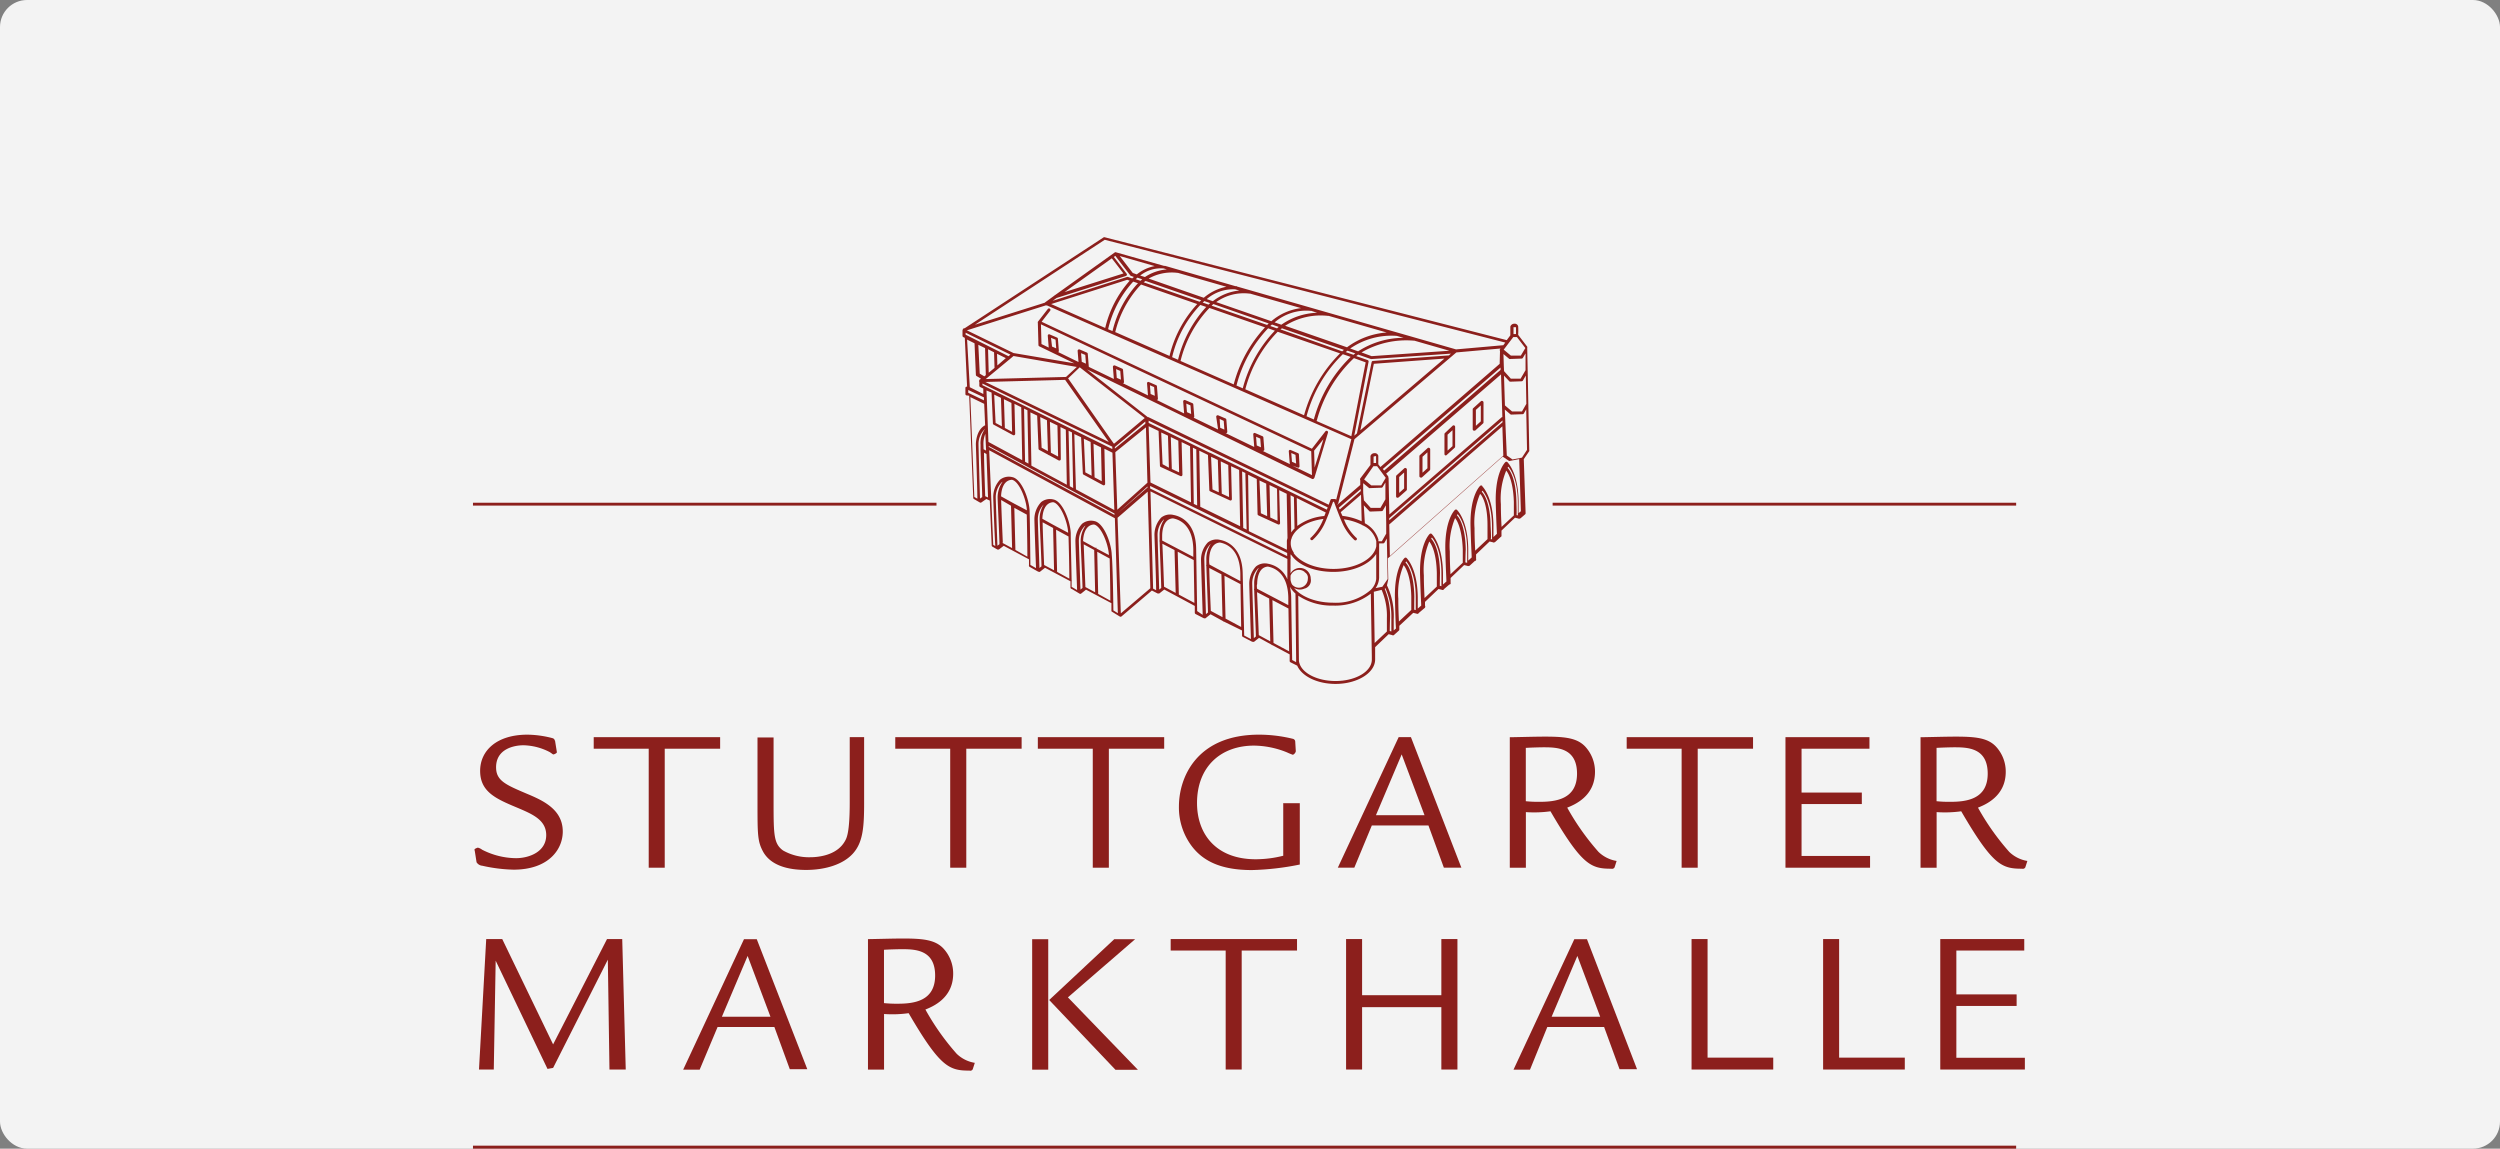 <svg id="Ebene_1" data-name="Ebene 1" xmlns="http://www.w3.org/2000/svg" viewBox="0 0 370 170"><rect x="0" y="0" width="370" height="170" fill="#808080" stroke="none"/><defs><style>.cls-1{fill:#fff;opacity:0.9;}.cls-2,.cls-3{fill:#8c1f1c;}.cls-3{fill-rule:evenodd;}</style></defs><title>Unbenannt-2</title><rect class="cls-1" width="370" height="170" rx="4" ry="4"/><path class="cls-2" d="M82.12,109.65a0.46,0.46,0,0,0-.34-0.4,15.15,15.15,0,0,0-3.72-.52c-4.57,0-7,2.38-7,5.36,0,3.17,2.44,4.17,5.64,5.51,2.13,0.91,4.14,1.77,4.14,4,0,2.47-2.53,3.41-4.48,3.41a11.19,11.19,0,0,1-5-1.25,1.76,1.76,0,0,0-.64-0.31,1.56,1.56,0,0,0-.46.21,0.23,0.23,0,0,0,0,.24l0.27,1.71a1.1,1.1,0,0,0,.85.52,23,23,0,0,0,4.63.58c5.18,0,7.28-3,7.28-5.64,0-3.32-3-4.63-5.42-5.64-3.08-1.31-4.45-1.92-4.45-3.87,0-2.77,2.74-3.26,4.05-3.26a8.79,8.79,0,0,1,3.87,1c0.21,0.12.49,0.36,0.55,0.36a1,1,0,0,0,.52-0.27v-0.12l-0.27-1.68h0Z"/><polygon class="cls-2" points="106.58 110.81 106.58 109.1 87.87 109.1 87.87 110.81 96.01 110.81 96.01 128.42 98.38 128.42 98.38 110.81 106.58 110.81 106.58 110.81"/><path class="cls-2" d="M112.11,109.1v9.6c0,4.69,0,5.76.76,7.22,1.22,2.38,4.2,2.83,6.43,2.83,2.68,0,5.39-.73,6.92-2.41s1.67-4,1.67-7.64v-9.6h-2.13v9.6c0,4.6-.46,5.36-0.73,5.82-1.25,2.19-4.2,2.35-5.09,2.35a7.78,7.78,0,0,1-4.05-1c-1.37-1-1.4-2.28-1.4-7.13v-9.6h-2.38Z"/><polygon class="cls-2" points="151.2 110.81 151.2 109.1 132.5 109.1 132.5 110.81 140.63 110.81 140.63 128.42 143.01 128.42 143.01 110.81 151.2 110.81 151.2 110.81"/><polygon class="cls-2" points="172.3 110.81 172.3 109.1 153.6 109.1 153.6 110.81 161.73 110.81 161.73 128.42 164.11 128.42 164.11 110.81 172.3 110.81 172.3 110.81"/><path class="cls-2" d="M189.92,118.85v7.8a16.63,16.63,0,0,1-4.08.52c-5.88,0-8.68-3.75-8.68-8.32,0-5.39,3.53-8.5,8.44-8.5a13.29,13.29,0,0,1,4.87,1,9.2,9.2,0,0,0,.88.36,0.76,0.76,0,0,0,.43-0.52l-0.09-1.49a0.45,0.45,0,0,0-.36-0.36,21.08,21.08,0,0,0-5-.61c-9.17,0-11.85,6.27-11.85,10.63a9.54,9.54,0,0,0,2,6c1.64,2.07,4.2,3.41,8.8,3.41a40,40,0,0,0,7.09-.82v-9.08h-2.4Z"/><path class="cls-3" d="M203,122.17h8.41l2.28,6.24h2.59l-7.46-19.31H207l-9,19.31h2.44l2.59-6.24h0Zm0.64-1.52,3.81-9,3.38,9h-7.19Z"/><path class="cls-3" d="M225.78,120.19a17.58,17.58,0,0,0,3.69-.12c4.66,8,6,8.5,9,8.5a0.42,0.42,0,0,0,.49-0.21l0.3-.94a5,5,0,0,1-2.68-1.34,36.5,36.5,0,0,1-4.63-6.55c1.07-.43,4.11-1.67,4.11-5.3a5.45,5.45,0,0,0-1.49-3.78c-1.19-1.22-2.92-1.43-5.91-1.43-1.55,0-4.54.09-5.21,0.09v19.31h2.38v-8.22h0Zm0-9.5c0.88-.06,2.22-0.09,2.68-0.09,2,0,4.94.09,4.94,3.9s-3.17,4.17-5.58,4.17a17.75,17.75,0,0,1-2-.09v-7.89h0Z"/><polygon class="cls-2" points="259.45 110.81 259.45 109.1 240.75 109.1 240.75 110.81 248.88 110.81 248.88 128.42 251.26 128.42 251.26 110.81 259.45 110.81 259.45 110.81"/><polygon class="cls-2" points="266.63 119 275.55 119 275.55 117.3 266.63 117.3 266.63 110.81 276.68 110.81 276.68 109.1 264.25 109.1 264.25 128.42 276.77 128.42 276.77 126.68 266.63 126.68 266.63 119 266.63 119"/><path class="cls-3" d="M286.57,120.19a17.58,17.58,0,0,0,3.69-.12c4.66,8,6,8.5,9,8.5a0.42,0.42,0,0,0,.49-0.21l0.3-.94a5,5,0,0,1-2.68-1.34,36.5,36.5,0,0,1-4.63-6.55c1.07-.43,4.11-1.67,4.11-5.3a5.44,5.44,0,0,0-1.49-3.78c-1.19-1.22-2.92-1.43-5.91-1.43-1.55,0-4.54.09-5.21,0.09v19.31h2.38v-8.22h0Zm0-9.5c0.88-.06,2.22-0.09,2.68-0.09,2,0,4.93.09,4.93,3.9s-3.17,4.17-5.57,4.17a17.76,17.76,0,0,1-2-.09v-7.89h0Z"/><polygon class="cls-2" points="71.96 138.98 70.89 158.29 73.08 158.29 73.36 142.18 81.03 158.2 81.86 158.05 89.96 142.03 90.2 158.29 92.61 158.29 92.09 138.98 89.84 138.98 81.86 154.57 74.33 138.98 71.96 138.98 71.96 138.98"/><path class="cls-3" d="M106.2,152h8.41l2.28,6.24h2.59L112,139h-1.89l-9,19.31h2.44L106.2,152h0Zm0.64-1.52,3.81-9,3.38,9h-7.19Z"/><path class="cls-3" d="M130.79,150.07a17.58,17.58,0,0,0,3.69-.12c4.66,8,6,8.5,9,8.5a0.41,0.41,0,0,0,.49-0.21l0.3-.94a5,5,0,0,1-2.68-1.34,36.39,36.39,0,0,1-4.63-6.55c1.07-.43,4.11-1.67,4.11-5.3a5.44,5.44,0,0,0-1.49-3.78c-1.19-1.22-2.92-1.43-5.91-1.43-1.55,0-4.54.09-5.21,0.09v19.31h2.38v-8.22h0Zm0-9.5c0.88-.06,2.22-0.09,2.68-0.09,2,0,4.93.09,4.93,3.9s-3.17,4.17-5.57,4.17a17.78,17.78,0,0,1-2-.09v-7.89h0Z"/><path class="cls-3" d="M152.76,139v19.31h2.38V139h-2.38Zm12.15,0-9.63,9,9.81,10.33h3.32l-10.36-10.72L168,139h-3.08Z"/><polygon class="cls-2" points="191.96 140.68 191.96 138.98 173.26 138.98 173.26 140.68 181.4 140.68 181.4 158.29 183.77 158.29 183.77 140.68 191.96 140.68 191.96 140.68"/><polygon class="cls-2" points="201.59 147.29 201.59 138.98 199.22 138.98 199.22 158.29 201.59 158.29 201.59 149.06 213.32 149.06 213.32 158.29 215.7 158.29 215.7 138.98 213.32 138.98 213.32 147.29 201.59 147.29 201.59 147.29"/><path class="cls-3" d="M229,152h8.41l2.28,6.24h2.59L234.87,139H233l-9,19.31h2.44L229,152h0Zm0.64-1.52,3.81-9,3.38,9h-7.19Z"/><polygon class="cls-2" points="250.35 138.98 250.35 158.29 262.44 158.29 262.44 156.53 252.72 156.53 252.72 138.98 250.35 138.98 250.35 138.98"/><polygon class="cls-2" points="269.82 138.98 269.82 158.29 281.91 158.29 281.91 156.53 272.19 156.53 272.19 138.98 269.82 138.98 269.82 138.98"/><polygon class="cls-2" points="289.54 148.88 298.46 148.88 298.46 147.17 289.54 147.17 289.54 140.68 299.59 140.68 299.59 138.98 287.16 138.98 287.16 158.29 299.68 158.29 299.68 156.55 289.54 156.55 289.54 148.88 289.54 148.88"/><path class="cls-2" d="M298.39,170H70v-0.44H298.39V170Zm0-95.17h-68.6V74.4h68.6v0.43Zm-159.79,0H70V74.4h68.6v0.43Z"/><path class="cls-2" d="M197.66,101.22c-2.73,0-5-1.15-5.67-2.7l-1-.5a0.22,0.22,0,0,1-.12-0.17h0v-1l-2.54-1.36a0.21,0.21,0,0,1-.17-0.09l-1.82-1,0,0-0.73.58a0.22,0.22,0,0,1-.19,0,0.16,0.16,0,0,1-.1,0l-1.38-.72a0.22,0.22,0,0,1-.12-0.19h0V93.31L181.15,92a0.22,0.22,0,0,1-.17-0.09l-1.82-1,0,0-0.73.58a0.22,0.22,0,0,1-.23,0l-0.06,0h0l-1.19-.61a0.22,0.22,0,0,1-.12-0.2h0l0-1-4.52-2.43,0,0-0.73.58a0.22,0.22,0,0,1-.1,0,0.23,0.23,0,0,1-.16,0l-0.84-.43-4.51,3.84a0.22,0.22,0,0,1-.25,0l-1.17-.72h0l-0.06-.07h0a0.21,0.21,0,0,1,0-.09v0s0-.46,0-1.09l-3.76-2-0.72.58,0,0a0.21,0.21,0,0,1-.25,0l-1.13-.68a0.22,0.22,0,0,1-.2-0.21s0-.37,0-0.93l-3.77-2-0.73.58a0.21,0.21,0,0,1-.23,0l-0.05,0-1.26-.71a0.22,0.22,0,0,1-.1-0.26c0-.14,0-0.44,0-0.86l-3.74-2h0l-0.72.55-0.06,0h0a0.21,0.21,0,0,1-.15,0h0l-0.74-.42a0.22,0.22,0,0,1-.11-0.18l-0.28-6.64-0.51-.24h0l-0.75.52a0.21,0.21,0,0,1-.21,0l0,0-0.87-.51a0.22,0.22,0,0,1-.11-0.18l-0.6-15.11L143,58.51a0.22,0.22,0,0,1-.12-0.19l0-.89a0.22,0.22,0,0,1,.1-0.19,0.22,0.22,0,0,1,.15,0L142.79,50l-0.22-.11a0.22,0.22,0,0,1-.12-0.19l0-.78a0.45,0.45,0,0,1,.2-0.34l0.12,0,20.58-13.46a0.21,0.21,0,0,1,.17,0L223,50.34l0.53-.71V48.4a0.2,0.2,0,0,1,0-.06,0.61,0.61,0,0,1,.58-0.43h0a0.52,0.52,0,0,1,.58.39,10.64,10.64,0,0,1,0,1.26l1.34,1.75a0.22,0.22,0,0,1,0,.15,0.22,0.22,0,0,1,0,.09l0.3,15.09a0.23,0.23,0,0,1,0,.13l-0.81,1.18,0.27,8a0.22,0.22,0,0,1-.07.17l-0.66.57a0.22,0.22,0,0,1-.12.05l0,0a0.21,0.21,0,0,1-.23,0l-0.49-.12-2,1.91c0,0.39,0,.56,0,0.64a0.22,0.22,0,0,1,0,.09,0.2,0.2,0,0,1-.13.22h0l-0.8.73a0.22,0.22,0,0,1-.1.05h0a0.21,0.21,0,0,1-.24,0l-0.49-.12-2,1.91c0,0.56,0,.67,0,0.69a0.2,0.2,0,0,1-.12.27h-0.05l-0.81.74-0.07,0h0a0.22,0.22,0,0,1-.23,0l-0.49-.12-2,1.91c0,0.56,0,.67,0,0.69a0.2,0.2,0,0,1-.12.27l-0.06,0-0.78.67a0.22,0.22,0,0,1-.11.12,0.22,0.22,0,0,1-.23,0l-0.49-.12-2,1.91c0,0.28,0,.45,0,0.55h0a0.29,0.29,0,0,1-.11.4h0l-0.8.68a0.21,0.21,0,0,1-.11.11,0.22,0.22,0,0,1-.23,0l-0.49-.12-2.06,1.92c0,0.4,0,.49,0,0.51h0a0.22,0.22,0,0,1-.07.2l-0.73.66a0.22,0.22,0,0,1-.27,0l-0.51-.13-2,1.92,0,1.65a0.23,0.23,0,0,1,0,.08v0.15C203.47,99.61,200.86,101.22,197.66,101.22Zm-5.28-2.88c0.55,1.4,2.71,2.45,5.28,2.45,3,0,5.37-1.42,5.37-3.17V97.17a0.2,0.2,0,0,1,0-.06l-0.15-9.25a8.66,8.66,0,0,1-5.56,1.77,9,9,0,0,1-5.18-1.47l0.1,9.62v0a1.9,1.9,0,0,0,.09.43A0.23,0.23,0,0,1,192.37,98.34Zm-1.14-.66L191.83,98a2.12,2.12,0,0,1,0-.33,0.19,0.19,0,0,1,0-.06l-0.1-9.69a0.24,0.24,0,0,1,0-.07,3.94,3.94,0,0,1-.81-1,8.35,8.35,0,0,1,.18,1.66Zm-2.76-2.52,2.31,1.24-0.1-6.34-2.37-1.24Zm14.85-7.58,0.12,7.58,1.81-1.7c0-.18,0-0.66,0-2a9.62,9.62,0,0,0-.78-4.16ZM186.3,94L188,94.92l-0.16-6.34-1.8-.94C186.13,89.49,186.26,92.92,186.3,94Zm-2.16.06,1,0.52c-0.05-1.56-.25-7.73-0.25-8.2a3.74,3.74,0,0,1,1-2.55,2.11,2.11,0,0,1,1.81-.39,3.83,3.83,0,0,1,2.83,2.3c0-.09,0-0.17,0-0.26a0.22,0.22,0,0,1,0-.1V82.72l-20.26-10,0.39,14.4v0l0.45,0.23c0-1.56-.25-7.73-0.25-8.2a3.73,3.73,0,0,1,1-2.55,2.1,2.1,0,0,1,1.81-.39c1,0.19,3.3,1.05,3.36,5l0.15,9.23L178,91c-0.05-1.61-.25-7.7-0.25-8.16a3.73,3.73,0,0,1,1-2.55,2.11,2.11,0,0,1,1.81-.39c1,0.19,3.3,1.05,3.36,5Zm2.14-10-0.09.07a3.2,3.2,0,0,0-.86,2.21c0,0.44.19,6.42,0.24,8.1l0.3-.24c0-.76-0.19-5-0.25-6.87a0.21,0.21,0,0,1,0-.2c0-.36,0-0.62,0-0.7A4,4,0,0,1,186.28,84.1Zm19.4,9.33,0.24,0.06c0-.33,0-0.9,0-1.85a10.44,10.44,0,0,0-.89-4.57l-0.09.13,0,0a10.29,10.29,0,0,1,.79,4.28C205.69,92.56,205.69,93.12,205.68,93.42Zm-0.41-6.76a10.43,10.43,0,0,1,1,5l0,1.68,0.34-.3c-0.05-.44-0.08-1.55-0.16-4.36-0.12-4.56,1.35-6,1.42-6.06a0.22,0.22,0,0,1,.31,0l0,0c0.28,0.29,1.6,1.86,1.65,5.8,0,0.85,0,1.37,0,1.68l0.51-.44c0-.35-0.08-1.38-0.17-4.54-0.12-4.56,1.36-6,1.42-6.06a0.22,0.22,0,0,1,.31,0l0,0c0.27,0.28,1.61,1.85,1.66,5.8,0,0.85,0,1.36,0,1.67l0.51-.44c0-.36-0.08-1.41-0.16-4.53-0.12-4.56,1.35-6,1.42-6.06a0.22,0.22,0,0,1,.31,0l0,0c0.27,0.28,1.61,1.85,1.66,5.8,0,0.87,0,1.39,0,1.7l0.51-.47c0-.36-0.08-1.39-0.17-4.53-0.12-4.56,1.35-6,1.42-6.06a0.22,0.22,0,0,1,.31,0l0,0.05c0.28,0.29,1.61,1.86,1.66,5.8,0,0.89,0,1.41,0,1.72l0.51-.47c0-.34-0.08-1.35-0.17-4.55-0.12-4.56,1.36-6,1.42-6.06a0.22,0.22,0,0,1,.31,0l0,0c0.27,0.28,1.6,1.85,1.65,5.8,0,0.92,0,1.45,0,1.75l0.34-.29-0.25-7.71-1.35.26a0.23,0.23,0,0,1-.16,0l-0.93-.63-17,15.06,0.06,3a0.23,0.23,0,0,1,0,.13Zm-23.89,4.92,2.31,1.24-0.1-6.34-2.37-1.24Zm26.37-7.93a10.82,10.82,0,0,0-.8,5c0,1.66.07,2.71,0.09,3.36l1.83-1.71c0-.18,0-0.66,0-2C208.79,85.28,208.07,84.05,207.75,83.65ZM179.2,90.41l1.73,0.93L180.77,85l-1.8-.94C179,85.91,179.16,89.33,179.2,90.41Zm0-9.9-0.1.07a3.21,3.21,0,0,0-.86,2.21c0,0.44.19,6.42,0.24,8.1l0.3-.24c0-.76-0.18-5-0.24-6.86a0.22,0.22,0,0,1,0-.2c0-.36,0-0.62,0-0.7A4,4,0,0,1,179.19,80.51ZM165.4,76.63l0.48,14.15,4.37-3.72-0.39-14.29Zm-0.62,13.71,0.66,0.41L165,76.7l-18.6-10.06,0.6,14,0.3,0.17C147.2,79.27,147,74,147,73.57A3.73,3.73,0,0,1,148,71a2.11,2.11,0,0,1,1.81-.39c1.38,0.26,2.51,3.24,2.57,5,0.05,1.57.11,7.06,0.12,8l0.83,0.47c-0.06-1.51-.24-6.78-0.24-7.23a3.73,3.73,0,0,1,1-2.54,2.1,2.1,0,0,1,1.81-.39c1.37,0.26,2.51,3.24,2.57,5,0,1.26.1,5,.13,6.94a0.22,0.22,0,0,1,0,.19c0,0.36,0,.64,0,0.8l0.81,0.48c-0.05-1.46-.25-6.81-0.25-7.27a3.73,3.73,0,0,1,1-2.55,2.11,2.11,0,0,1,1.81-.39c1.38,0.26,2.51,3.24,2.57,5C164.7,83.8,164.77,89.45,164.78,90.34Zm44.52-.11,0.23,0.06c0-.3,0-0.84,0-1.85,0-3.32-1-4.88-1.41-5.36l-0.11.17c0.34,0.35,1.25,1.6,1.31,5.06C209.3,89.37,209.31,89.93,209.3,90.24Zm-23.24-3.09,4.61,2.42,0-1.07c-0.06-3.55-1.91-4.42-3-4.63h-0.07c-1.43.14-1.54,2-1.54,2.6C186,86.55,186,86.79,186.05,87.14ZM174.47,88l2.3,1.23-0.1-6.34-2.37-1.24ZM191,85.81c0.28,1.9,3,3.39,6.33,3.39a7.84,7.84,0,0,0,5.58-1.93,0.21,0.21,0,0,1,.06-0.07,2.63,2.63,0,0,0,.71-1.51v0l0-3.7c-1,1.55-3.45,2.65-6.33,2.65s-5.2-1-6.24-2.51L191,82.05v0.43a0.22,0.22,0,0,1,0,.21h0v3.1Zm-28.47,2.09,1.8,1c0-1.85-.07-4.82-0.1-6.24l-1.84-1Zm49-7.74a10.83,10.83,0,0,0-.8,5c0,1.61.08,2.67,0.1,3.35l1.82-1.7c0-.18,0-0.66,0-2C212.58,81.78,211.86,80.55,211.54,80.15Zm-39.25,6.67L174,87.75l-0.17-6.34-1.8-.94C172.12,82.31,172.24,85.74,172.28,86.82Zm-11.64.05,1.44,0.78-0.14-6.26-1.55-.84C160.43,81.81,160.6,85.79,160.64,86.87Zm11.63-10-0.09.07a3.21,3.21,0,0,0-.86,2.21c0,0.44.19,6.42,0.24,8.1l0.3-.24c0-.76-0.18-5-0.24-6.86a0.22,0.22,0,0,1,0-.2c0-.36,0-0.61,0-0.7A4,4,0,0,1,172.27,76.92Zm-11.64.92-0.1.07a3.21,3.21,0,0,0-.86,2.21c0,0.44.19,5.63,0.24,7.18l0.3-.24c0-.88-0.27-6.36-0.27-6.85A4,4,0,0,1,160.63,77.83Zm43.48,7.58a0.22,0.22,0,0,1,0,.07,2.81,2.81,0,0,1-.52,1.59l1-.2,0.78-1.14-0.12-6-0.35.61a0.22,0.22,0,0,1-.18.11l-0.61,0a2.52,2.52,0,0,1,0,.34Zm9,1.32,0.22,0.06c0-.3,0-0.84,0-1.85,0-3.32-1-4.88-1.41-5.36l-0.11.17c0.34,0.35,1.25,1.6,1.31,5.06C213.09,85.87,213.1,86.43,213.09,86.73ZM179,83.56L183.57,86l0-1.07c-0.06-3.55-1.91-4.42-3-4.63h-0.07c-1.43.14-1.54,2-1.54,2.6C178.94,83,178.95,83.21,179,83.56Zm-22.55,1.08,1.81,1c0-1.79-.08-4.8-0.12-6.24l-1.84-1Zm58.92-8a10.82,10.82,0,0,0-.8,5c0,1.61.07,2.67,0.1,3.35l1.82-1.7c0-.18,0-0.66,0-2C216.37,78.27,215.65,77,215.33,76.65Zm-60.8,7L156,84.4l-0.14-6.26-1.55-.84C154.32,78.56,154.49,82.53,154.53,83.62Zm36.93-1.72c1,1.34,3.23,2.28,5.86,2.28,3.3,0,6-1.48,6.33-3.36V80.09a3.52,3.52,0,0,0-1.92-2.3,0.22,0.22,0,0,1-.15-0.08,8.45,8.45,0,0,0-2.72-.85c0.09,0.22.18,0.41,0.25,0.58a7.62,7.62,0,0,0,1.54,2.12,0.22,0.22,0,1,1-.25.35,7.85,7.85,0,0,1-1.68-2.29c-0.44-.94-1.13-2.81-1.33-3.35h-0.14c-0.1.27-.32,0.86-0.56,1.5a0.24,0.24,0,0,1,0,.06v0c-0.25.63-.52,1.31-0.73,1.76a7.81,7.81,0,0,1-1.69,2.29,0.22,0.22,0,1,1-.25-0.35,7.59,7.59,0,0,0,1.54-2.12c0.08-.17.17-0.38,0.27-0.61-2.41.31-4.23,1.45-4.72,2.87v0a0.22,0.22,0,0,1-.05.15,2.31,2.31,0,0,0-.07.48v0.22a2.41,2.41,0,0,0,.39,1.17A0.22,0.22,0,0,1,191.47,81.9Zm-36.95-7.32-0.09.07a3.2,3.2,0,0,0-.86,2.21c0,0.44.19,5.63,0.24,7.18l0.3-.24c0-.88-0.27-6.36-0.27-6.85A4,4,0,0,1,154.52,74.58Zm62.36,8.64,0.23,0.06c0-.3,0-0.85,0-1.85,0-3.32-1-4.88-1.41-5.36l-0.11.17c0.34,0.35,1.25,1.6,1.31,5.06C216.88,82.36,216.89,82.92,216.87,83.23ZM172,80l4.61,2.42,0-1.07c-0.06-3.55-1.91-4.42-3-4.63h-0.07c-1.43.14-1.54,2-1.54,2.6C172,79.37,172,79.61,172,80Zm-21.72,1.39,1.77,1c0-1.79-.06-4.79-0.09-6.23l-1.84-1Zm55.33-3.77,0.09,4.68,16.79-14.87-0.14-4.33Zm-35.38-5.32,20.27,10V81.84l-20.28-9.92v0.33Zm-8,8.85,1.89,1c-0.1-1.77-1.21-4.34-2.21-4.52h-0.07c-1.32.13-1.52,1.75-1.54,2.45l1.8,1A0.21,0.21,0,0,1,162.31,81.1Zm56.8-8a10.84,10.84,0,0,0-.8,5c0,1.61.07,2.67,0.1,3.35l1.82-1.71c0-.18,0-0.66,0-2C220.16,74.77,219.44,73.54,219.12,73.14Zm-34.2,5.46,5.63,2.75V80.6s0-.09,0-0.13,0-.07,0-0.11V80.14a0.21,0.21,0,0,1,0-.12,2.92,2.92,0,0,1,.09-0.38l-0.12-6.56-1.11-.54,0.13,4.88a0.22,0.22,0,0,1-.1.19,0.22,0.22,0,0,1-.21,0l-2.89-1.33a0.22,0.22,0,0,1-.13-0.19L186,70.89l-1.28-.63Zm-36.5,1.72,1.46,0.79-0.16-6.27L148.17,74C148.2,75.26,148.37,79.23,148.42,80.32Zm0-9-0.1.07a3.21,3.21,0,0,0-.86,2.21c0,0.44.19,5.63,0.25,7.16l0.3-.23c0-.89-0.27-6.35-0.27-6.84A4,4,0,0,1,148.4,71.28Zm55.68,8.78h0l0.5,0,0.65-1.13,0-1.39a0.24,0.24,0,0,1,0-.09l-0.05-2.71-0.44.75a0.22,0.22,0,0,1-.18.11l-1.67.06a0.19,0.19,0,0,1-.17-0.07l-0.81-.86L202,77.44A4.07,4.07,0,0,1,204,79.83a0.22,0.22,0,0,1,0,.13v0.1Zm16.58-.34,0.23,0.06c0-.3,0-0.85,0-1.85,0-3.32-1-4.88-1.41-5.36l-0.11.16c0.34,0.35,1.25,1.6,1.31,5.06C220.67,78.86,220.68,79.42,220.66,79.72ZM156.2,77.85l1.89,1c-0.1-1.77-1.21-4.34-2.21-4.52h-0.07c-1.32.13-1.52,1.75-1.54,2.45l1.8,1A0.22,0.22,0,0,1,156.2,77.85ZM191,73.3l0.1,5.5a4,4,0,0,1,.49-0.58h0l-0.09-4.66Zm-7,4.84,0.5,0.24L184.31,70l-0.48-.23Zm38.93-8.51a10.81,10.81,0,0,0-.8,5c0,1.61.07,2.67,0.1,3.35l1.82-1.7c0-.18,0-0.66,0-2C223.95,71.26,223.23,70,222.91,69.64ZM177.64,75l5.9,2.88-0.15-8.33L182.2,69l0.12,4.86a0.22,0.22,0,0,1-.1.19,0.22,0.22,0,0,1-.21,0l-2.9-1.33a0.22,0.22,0,0,1-.13-0.19l-0.2-5.2-1.29-.63Zm14.28-1.29L192,77.84a7.92,7.92,0,0,1,4-1.47l0.21-.52Zm6.76,2.64a9.16,9.16,0,0,1,2.85.8l-0.1-3.94-3,2.59ZM188,76.59l1.08,0.5L189,72.33l-1.11-.54Zm17.61,0.11V77L222.37,62.5V62.23Zm-19-.74,0.93,0.43-0.14-4.81-1-.47Zm37.8,0.26,0.23,0.06c0-.3,0-0.84,0-1.85,0-3.32-1-4.88-1.41-5.36l-0.11.17c0.34,0.35,1.25,1.6,1.31,5.06C224.46,75.35,224.47,75.92,224.45,76.22ZM146.34,66.14l18.6,10.06V76L151.5,68.78a0.21,0.21,0,0,1-.11-0.06L146.34,66v0.14Zm59.17,4.55,0.11,5.45,16.65-14.4,0.08,0-0.2-6.33-17,14.69,0.31,0.41a0.21,0.21,0,0,1,0,.15A0.23,0.23,0,0,1,205.51,70.69ZM165.38,76v0l4.46-3.86V72Zm-15.29-1.47,1.89,1c-0.1-1.77-1.21-4.34-2.21-4.52H149.7c-1.32.13-1.52,1.75-1.54,2.45l1.8,1A0.22,0.22,0,0,1,150.09,74.55Zm9.15-2.1,5.68,3.06L164.64,67l-1.19-.59,0.11,5.2a0.22,0.22,0,0,1-.1.19,0.22,0.22,0,0,1-.22,0l-2.87-1.55a0.22,0.22,0,0,1-.11-0.18L160,64.71l-1-.47Zm5.83-5.51,0.29,8.52,4.46-4-0.22-8.19Zm14.09,0.12,17.21,8.39,0.13-.34L170,62.26v0.33l9,4.4A0.21,0.21,0,0,1,179.16,67.06Zm19,8.09,0.11,0.28,3.12-2.73V72.37Zm3.7-1.08,0,0,1,1.11,1.45,0,0.73-1.26,0-2.49-0.4.66a0.22,0.22,0,0,1-.18.11l-1.67.06a0.24,0.24,0,0,1-.15,0l-0.89-.73,0,1.26a0.23,0.23,0,0,1,0,.15Zm-25.18.52,0.5,0.24-0.13-8.31-0.5-.24Zm21.27,0,0,0.12,3.37-2.91,0-.73a0.22,0.22,0,0,1,0-.24l1.51-2V67.55a0.29,0.29,0,0,1,0-.06,0.61,0.61,0,0,1,.58-0.42h0a0.52,0.52,0,0,1,.58.39c0,0.07,0,.5,0,1.26l0.31,0.4,17.65-15.27L222,51.93a0.22,0.22,0,0,1,0-.25l0.07-.1-6.53.58L200.46,65l-2.38,9.41A0.22,0.22,0,0,1,198,74.59Zm-28-12.84L196.65,74.7l0.26-.71a0.22,0.22,0,0,1,.2-0.14h0.44a0.22,0.22,0,0,1,.2.13L200,65,154.94,45.2a0.23,0.23,0,0,1-.12,0l-0.06,0L143.1,48.89,150,52.25h0l9,1.52-5.2-2.52a0.22,0.22,0,0,1-.11-0.18l-0.09-3.3a0.22,0.22,0,0,1,0-.14l1.5-1.93a0.22,0.22,0,0,1,.34.27l-1.28,1.65,40,18.79,2-2.57a0.22,0.22,0,0,1,.27-0.06,0.22,0.22,0,0,1,.11.26l-2,6.65a0.21,0.21,0,0,1-.07.1,0.22,0.22,0,0,1-.28.09L160.88,54.68l9,7.06h0Zm0.32,9.68,6,2.94-0.14-8.31-1.25-.61L175,70.26a0.22,0.22,0,0,1-.1.19,0.22,0.22,0,0,1-.21,0l-2.89-1.33a0.22,0.22,0,0,1-.13-0.19l-0.2-5.15L170,63.08Zm-26.07,2.14,0.45,0.26c0-1.62-.22-7.63-0.22-8.09,0,0,0-2.09,1.37-2.78l-0.14-3.17-2.05-1Zm1.62-10.11a3.06,3.06,0,0,0-1,2.28c0,0.45.17,6.45,0.22,8.07l0.33-.22c0-.8-0.19-5.05-0.25-6.91a0.21,0.21,0,0,1,0-.09c0-.39,0-0.66,0-0.75a3.56,3.56,0,0,1,.68-2.36h0Zm0,10,0.41,0.19L146,67.19l-0.37-.2C145.65,68.9,145.78,72.43,145.81,73.42Zm35-.38,1.08,0.5-0.12-4.74-1.11-.54Zm-1.37-.63,0.93,0.43-0.14-4.79-1-.47Zm-21.12-.47,0.5,0.27L158.65,64l-0.5-.25Zm43.56-1,1.06,0.88,1.47,0,0.67-1.12L203.81,69l-0.55,0Zm-49.16-2,5.16,2.78-0.15-8.15-0.79-.39L157,67.94a0.22,0.22,0,0,1-.32.2l-1.42-.77a0.22,0.22,0,0,1-.15-0.08l-1.3-.7a0.22,0.22,0,0,1-.11-0.18l-0.2-4.9-1-.48,0.15,7.89v0ZM162,70.65l1.06,0.57-0.11-5v0l-1.11-.55Zm-1.37-.74,0.93,0.5-0.15-5v0l-1-.48Zm30.63-1,2.91,1.41-0.11-3.52-40-18.8,0.08,2.92,1.07,0.52-0.14-1.75a0.22,0.22,0,0,1,.09-0.19,0.22,0.22,0,0,1,.21,0l1.07,0.46a0.22,0.22,0,0,1,.13.18l0.14,1.78a0.22,0.22,0,0,1-.09.19l0,0,3,1.47-0.13-1.64a0.22,0.22,0,0,1,.3-0.22l1.07,0.46a0.22,0.22,0,0,1,.13.18l0.14,1.78a0.22,0.22,0,0,1,0,.15l3.72,1.8v0l-0.14-1.78a0.22,0.22,0,0,1,.3-0.22l1.07,0.47a0.22,0.22,0,0,1,.13.18l0.14,1.78a0.22,0.22,0,0,1-.09.19l-0.09,0,3.73,1.81v0l-0.14-1.78a0.22,0.22,0,0,1,.09-0.19,0.22,0.22,0,0,1,.21,0L171.1,57a0.22,0.22,0,0,1,.13.18L171.37,59a0.22,0.22,0,0,1-.09.19l-0.09,0,4.06,2-0.14-1.76a0.22,0.22,0,0,1,.3-0.22l1.07,0.46a0.22,0.22,0,0,1,.13.18l0.14,1.78a0.22,0.22,0,0,1-.09.19l0,0,3.6,1.74a0.21,0.21,0,0,1,0-.09L180,61.69a0.22,0.22,0,0,1,.3-0.22l1.07,0.46a0.22,0.22,0,0,1,.13.18l0.14,1.78a0.22,0.22,0,0,1-.09.19,0.21,0.21,0,0,1-.21,0L181.18,64l4.44,2.15a0.21,0.21,0,0,1,0-.08l-0.14-1.78a0.22,0.22,0,0,1,.09-0.19,0.22,0.22,0,0,1,.21,0l1.07,0.46a0.22,0.22,0,0,1,.13.18l0.14,1.78a0.22,0.22,0,0,1-.09.19,0.22,0.22,0,0,1-.21,0h0l4.12,2a0.22,0.22,0,0,1-.06-0.13l-0.14-1.78a0.22,0.22,0,0,1,.09-0.19,0.21,0.21,0,0,1,.21,0l1.07,0.46a0.22,0.22,0,0,1,.13.18L192.33,69a0.22,0.22,0,0,1-.09.19,0.21,0.21,0,0,1-.21,0Zm-17.83.5,1.08,0.5-0.12-4.69-1.11-.54Zm31.23,0,0.19,0.24,17.23-14.9V54.4Zm-10.17-2.71,0.07,2.5L195.87,65Zm-22.43,2L173,69.22l-0.14-4.74-1-.47Zm19.15-.36,0.62,0.27-0.1-1.29-0.62-.27Zm-39.5,0,0.5,0.27-0.15-7.89-0.5-.25Zm51.58-.82v1h0.37c0-.49,0-1,0-1a0.28,0.28,0,0,0-.18,0A0.19,0.19,0,0,0,203.34,67.6Zm-57-2.11,5,2.7-0.15-7.84-1-.5,0.11,4.43a0.22,0.22,0,0,1-.32.2l-1.42-.77a0.22,0.22,0,0,1-.15-0.08l-1.3-.7a0.22,0.22,0,0,1-.11-0.18l-0.2-4.57L146,57.79ZM223,67.41L223.85,68l1.4-.27L226,66.58l-0.12-6-0.35.61a0.22,0.22,0,0,1-.18.11l-1.67.06a0.25,0.25,0,0,1-.15-0.05l-0.82-.7L223,67.3A0.22,0.22,0,0,1,223,67.41ZM155.53,67l1.07,0.57-0.1-4.6v0l-1.11-.54Zm-1.37-.74,0.93,0.5-0.14-4.56-1-.48Zm-8.58.23,0.36,0.2-0.11-2.48a3.84,3.84,0,0,0-.28,1.58C145.55,65.88,145.56,66.13,145.57,66.49ZM145.39,57l19.23,9.46V66.11l-19.22-9.34V57ZM165,66.16v0.23l4.51-3.68h0V62.38Zm21-.23,0.62,0.27-0.1-1.29-0.62-.27Zm-21.17-.29,0.09,0,4.5-3.77-9.62-7.51L158.08,56Zm-19-9.11,18.27,8.88-6.46-9.19Zm49,5.77L200,64.56l2.12-10.93L200.38,53l-0.06.06a19.7,19.7,0,0,0-5.43,9.18v0Zm5.89-9.6,1.69,0.59a0.22,0.22,0,0,1,.14.25l-2.12,10.94,0.4-.34v0L203,53.59a0.22,0.22,0,0,1,.2-0.17l11.24-.82,0.3-.26L203,53.14H202.9L201,52.48Zm-52,10.64,1.07,0.57-0.1-4.28-1.11-.55Zm54.61-9.5-2,9.84,12.44-10.61Zm-22.74,9.47,0.62,0.27-0.1-1.29L180.51,62Zm-33.24-.71,0.93,0.5-0.14-4.22h0l-1-.48Zm46-1,1.1,0.48a20.26,20.26,0,0,1,5.45-9.26l-1.16-.4A19.92,19.92,0,0,0,193.36,61.64Zm-9.07-4L193,61.46a20.49,20.49,0,0,1,5.33-9.16L189.1,49.1l-0.08.08A19,19,0,0,0,184.3,57.65ZM175.67,61l0.62,0.27L176.19,60l-0.62-.27Zm47.06-1,1.06,0.9,1.46,0,0.65-1.13-0.08-4.19-0.43.74a0.22,0.22,0,0,1-.18.11l-1.67.06a0.19,0.19,0,0,1-.17-0.07l-0.78-.83Zm-79.44-1.87,2.33,1.12,0-.44-2.32-1.09v0.41Zm27,0.18,0.62,0.27-0.1-1.29-0.62-.27Zm-26.76-1,2,1,0-.8-0.47-.23a0.22,0.22,0,0,1-.12-0.2V56.53a0.22,0.22,0,0,1,0-.25h0l0-.06h0a0.22,0.22,0,0,1,.1-0.06h0l0.14-.12-0.64-.38a0.22,0.22,0,0,1-.11-0.18l-0.2-4.67-1.1-.55ZM183,57.06l0.93,0.41a19.5,19.5,0,0,1,4.75-8.53l-1-.35A19.15,19.15,0,0,0,183,57.06Zm-8.24-3.62,7.83,3.45a19.71,19.71,0,0,1,4.63-8.44L179,45.58l-0.16.16A17.28,17.28,0,0,0,174.72,53.43Zm-9.48,2.48,0.62,0.27-0.1-1.29-0.62-.27Zm-15.9-2.71-3.49,2.89,11.81-.31h0l0.07,0,1.6-1.48L150,52.69l-0.5.42A0.22,0.22,0,0,1,149.34,53.21Zm73.22,1.72h0l1,1.11,1.45,0,0.73-1.25,0-2.49-0.39.66a0.22,0.22,0,0,1-.18.11l-1.67.06a0.3,0.3,0,0,1-.15,0l-0.88-.73,0.05,1.59a0.24,0.24,0,0,1,0,.06Zm-77.6.37,0.68,0.4,0.22-.18-0.11-4-1-.49Zm1.23-3.61,0.1,3.47,0.86-.71-0.07-2.31Zm1.33,0.67,0.05,1.73L148.86,53Zm12.54,1.19,0.62,0.27-0.1-1.29L160,52.27Zm13.4-.68,0.85,0.37a17.76,17.76,0,0,1,4.17-7.81l0,0-0.87-.3,0,0A16.66,16.66,0,0,0,173.47,52.88Zm-30.58-3.33,6.34,3.18,0.28-.24-6.63-3.24v0.29Zm58.59,2.62L203,52.71l11.51-.8-5.18-1.49h-0.09A13.13,13.13,0,0,0,201.47,52.18Zm-36.42-3,8,3.52A17.18,17.18,0,0,1,177.19,45l-8.31-2.89-0.3.31A15.68,15.68,0,0,0,165.05,49.18Zm57.46,2.59,1.06,0.88,1.47,0,0.67-1.12-1.24-1.62-0.55,0Zm-23.39.36,1.16,0.4,0.26-.21-1.16-.4Zm0.68-.53L201,52a12.4,12.4,0,0,1,6.72-2l-1-.29A10.75,10.75,0,0,0,199.8,51.6Zm-10.33-2.83L198.65,52l0.25-.22-9.17-3.19Zm-6.41-6.34,32.39,9.3,7-.62,0.29-.39L163.5,35.49,144.29,48.06l10.34-3.26h0l0.06-.06,1.37-1a0.22,0.22,0,0,1,.11-0.08h0L165,37.35a0.21,0.21,0,0,1,.19,0l7.09,2,0.09,0,0.07,0,10.39,3H183Zm-27.4,8.88,0.62,0.27-0.1-1.29L155.55,50Zm34.51-3.07,9.15,3.18a11.18,11.18,0,0,1,5.87-2.19l-8.58-2.46h-0.1A9.78,9.78,0,0,0,190.16,48.24ZM224,48.44v1h0.37c0-.49,0-1,0-1a0.27,0.27,0,0,0-.18,0A0.18,0.18,0,0,0,224,48.44Zm-60,.28L164.65,49a15.89,15.89,0,0,1,3.61-6.91l0.16-.17-0.7-.24-0.16.17A15.82,15.82,0,0,0,164,48.72Zm24-.47,1,0.35,0.25-.22-1-.35ZM155.57,45l8,3.54a16,16,0,0,1,3.63-7l0,0-0.37-.13Zm23.75,0.24,8.21,2.85,0.24-.22L179.57,45Zm9.32,2.47,1,0.35a9.72,9.72,0,0,1,5.29-1.77L194.05,46a0.21,0.21,0,0,1-.13,0A7.18,7.18,0,0,0,188.63,47.72Zm-8.64-3,8.16,2.83a8.28,8.28,0,0,1,4.4-1.94L185,43.45a0.25,0.25,0,0,1-.12,0A7,7,0,0,0,180,44.71Zm-2,.07,0.86,0.3,0.24-.22-0.86-.3Zm-8.74-3,8.28,2.88,0.24-.22-8.24-2.86Zm9.38,2.5,0.86,0.3A7.52,7.52,0,0,1,183.43,43l-0.63-.18A6,6,0,0,0,178.63,44.24Zm-22.26-.18-0.58.42,11-3.53a0.21,0.21,0,0,1,.14,0l0.63,0.22,0.24-.22-0.42-.15a0.22,0.22,0,0,1-.1-0.07l-2.22-2.9-0.22.16,1.89,2.48a0.22,0.22,0,0,1-.11.34ZM170,41.23l8.16,2.84a7.32,7.32,0,0,1,3.35-1.63l-7.19-2.06h-0.08A6.91,6.91,0,0,0,170,41.23Zm-5.45-3-7,5,8.72-2.76Zm3.54,3.09,0.7,0.24,0.26-.22-0.71-.25Zm0.66-.54L169.45,41a6.93,6.93,0,0,1,3.25-1.13l-0.48-.14A4.9,4.9,0,0,0,168.73,40.8Zm-1.1-.38,0.6,0.21a6,6,0,0,1,2.65-1.23l-5.18-1.49Zm25.45,46.69a1.6,1.6,0,1,1,.89-1.43A1.25,1.25,0,0,1,193.08,87.11Zm0-2.43a1.32,1.32,0,1,0,.46,1A0.94,0.94,0,0,0,193.08,84.68Zm13.74-11-0.09,0a0.22,0.22,0,0,1-.13-0.2l0-2.95a0.22,0.22,0,0,1,.07-0.16l1.17-1.06a0.21,0.21,0,0,1,.23,0,0.22,0.22,0,0,1,.13.2l0,2.95a0.22,0.22,0,0,1-.07.16L207,73.61A0.22,0.22,0,0,1,206.82,73.66Zm0.24-3.07,0,2.36,0.73-.66,0-2.36Zm3.21,0.08-0.09,0a0.22,0.22,0,0,1-.13-0.2l0-2.95a0.22,0.22,0,0,1,.07-0.16l1.17-1.06a0.21,0.21,0,0,1,.23,0,0.22,0.22,0,0,1,.13.2l0,2.95a0.22,0.22,0,0,1-.07.16l-1.17,1.06A0.21,0.21,0,0,1,210.28,70.67Zm0.24-3.07,0,2.36,0.73-.66,0-2.36ZM214,67.4l-0.09,0a0.22,0.22,0,0,1-.13-0.2l0-2.95a0.22,0.22,0,0,1,.07-0.16L215,63a0.22,0.22,0,0,1,.36.16l0,2.95a0.22,0.22,0,0,1-.07.16l-1.17,1.06A0.21,0.21,0,0,1,214,67.4Zm0.24-3.07,0,2.36,0.73-.66,0-2.36Zm3.94-.6-0.09,0a0.22,0.22,0,0,1-.13-0.2l0-2.95a0.22,0.22,0,0,1,.07-0.16l1.17-1.06a0.21,0.21,0,0,1,.23,0,0.22,0.22,0,0,1,.13.2l0,2.95a0.22,0.22,0,0,1-.07.16l-1.17,1.06A0.22,0.22,0,0,1,218.17,63.73Zm0.25-3.07,0,2.36,0.73-.66,0-2.36Z"/></svg>